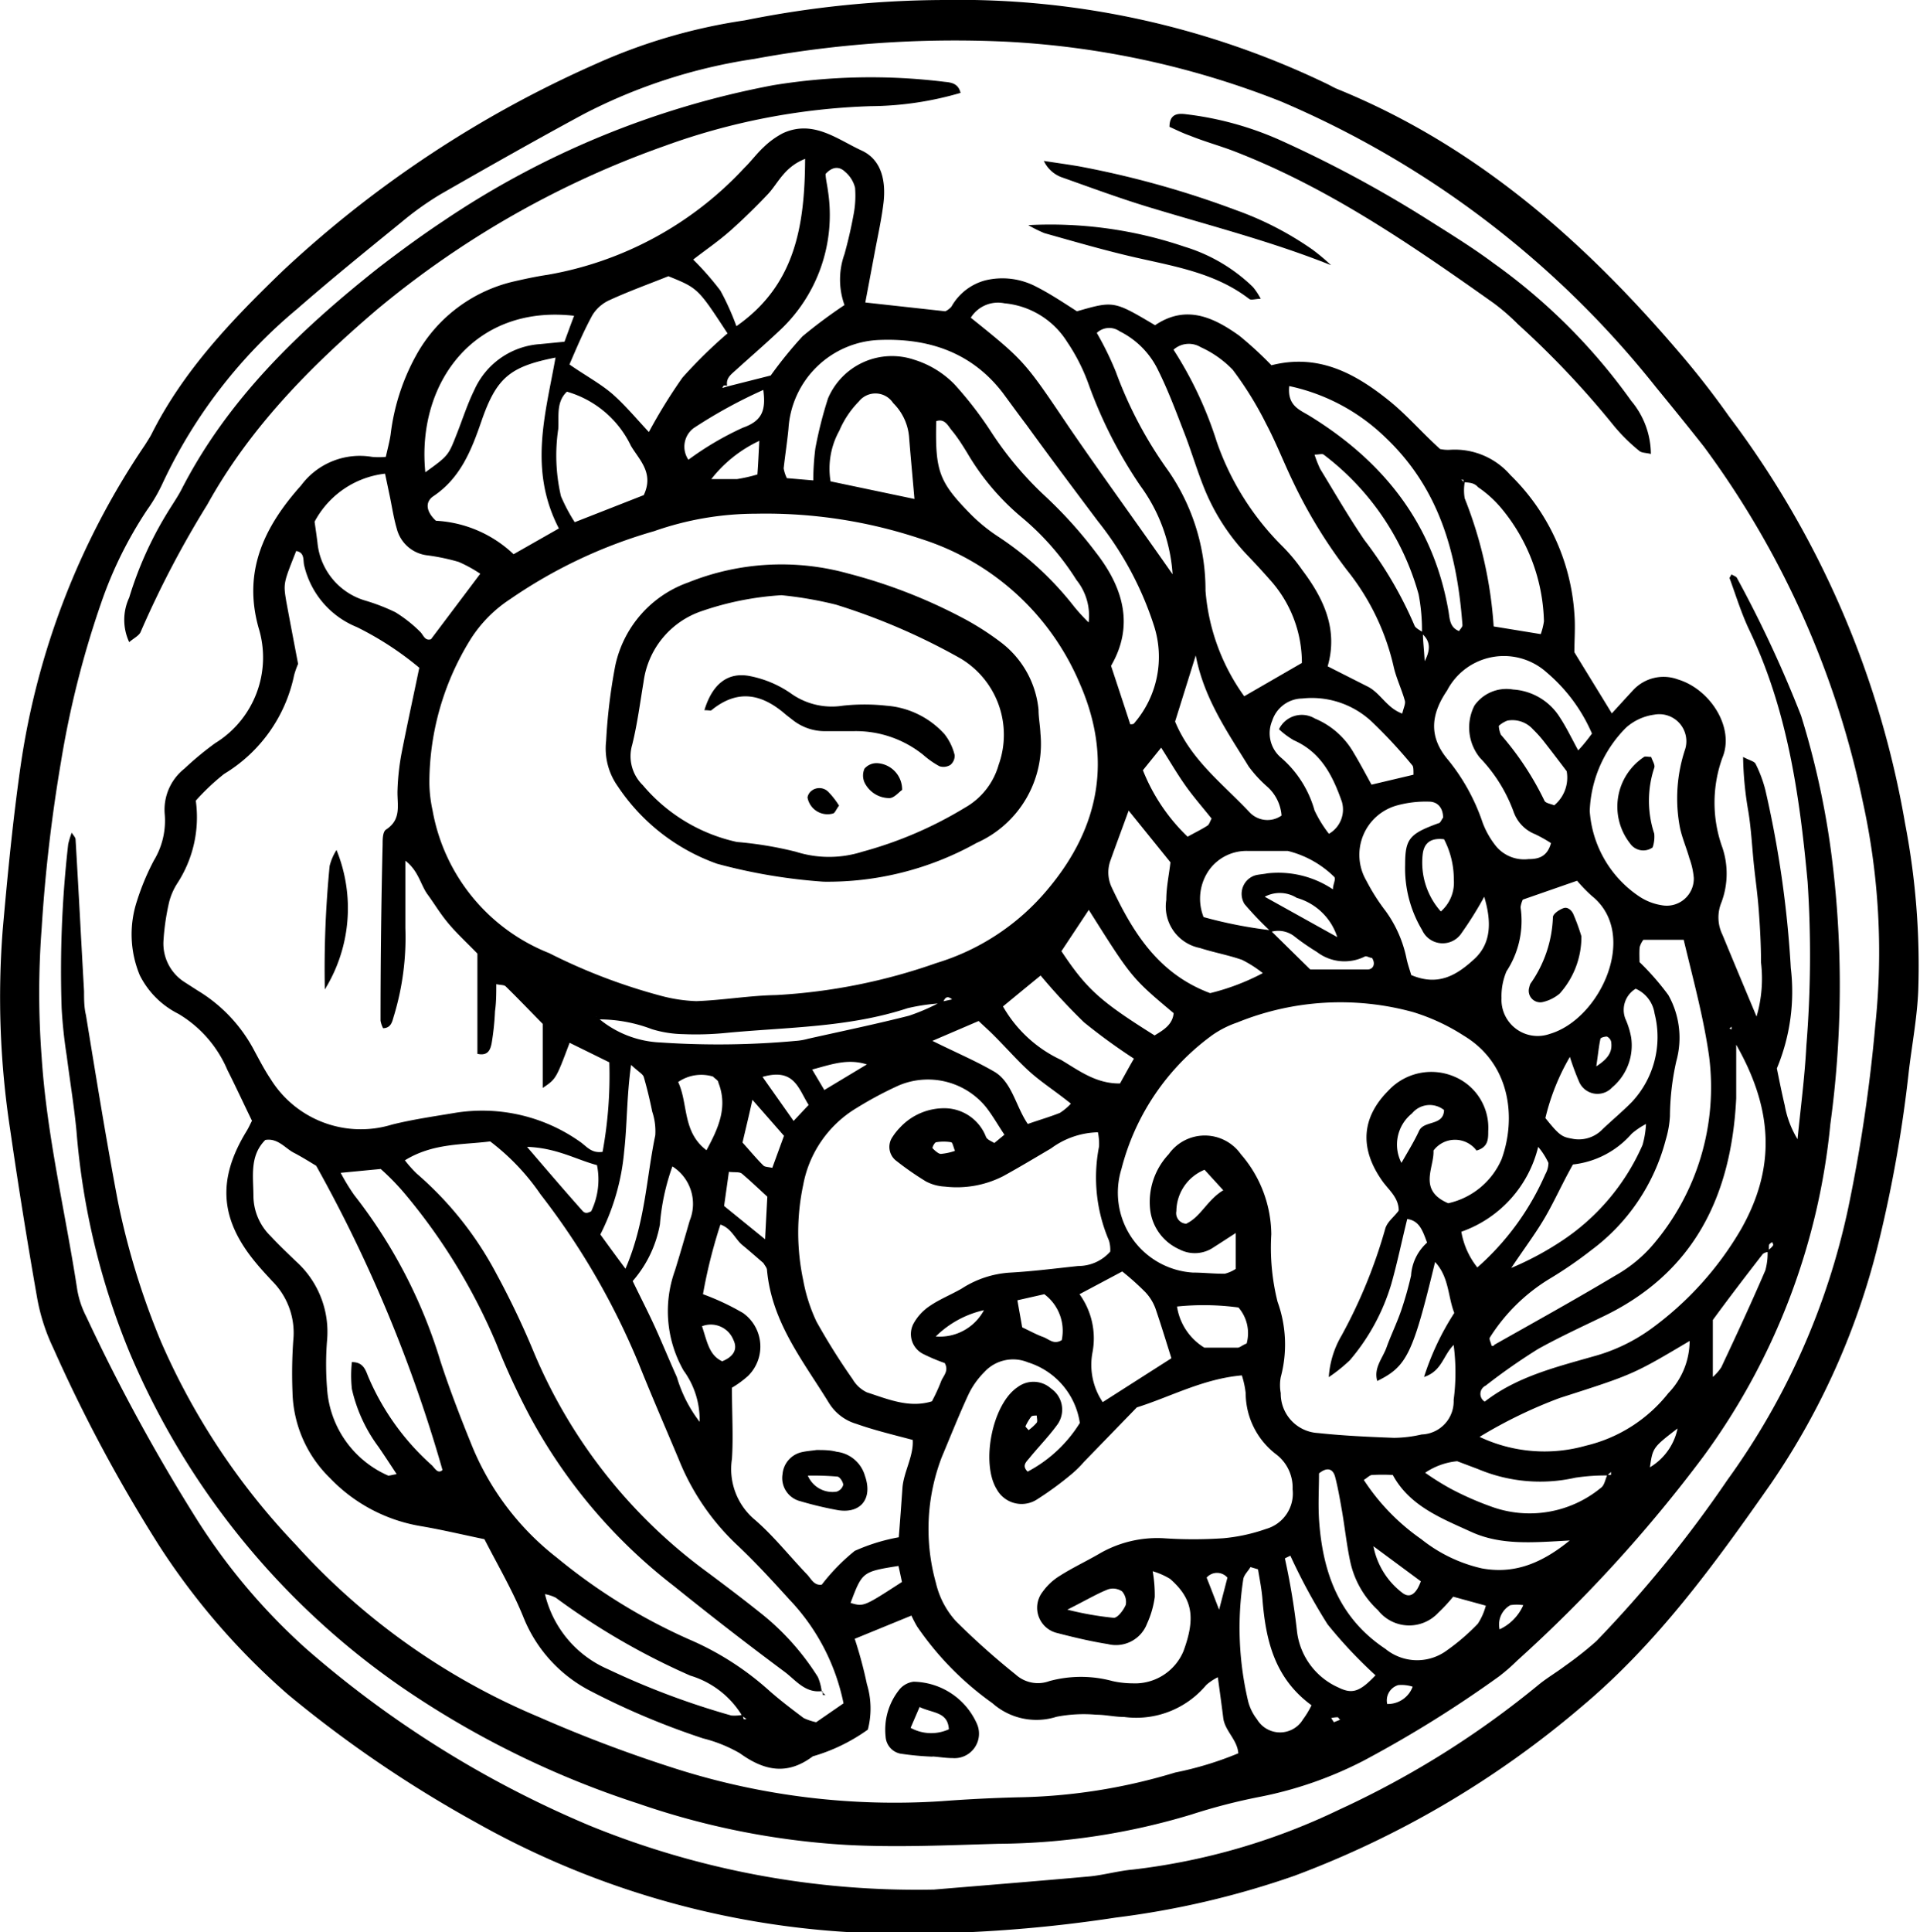 <?xml version="1.0" encoding="UTF-8"?>
<svg data-bbox="0.006 -0.008 119.84 120.761" viewBox="0 0 119.93 120.66" xmlns="http://www.w3.org/2000/svg" data-type="shape">
    <g>
        <path d="M59 0a52.9 52.9 0 0 1 23.89 5.24c.23.11.44.24.67.33 8.56 3.49 15.28 9.38 21.2 16.29A53.63 53.63 0 0 1 108 26a58.71 58.71 0 0 1 11 25.43 46.92 46.92 0 0 1 .82 10.45c-.07 1.65-.38 3.3-.58 4.95a82.79 82.79 0 0 1-1.91 10.82 45.86 45.86 0 0 1-6.71 15c-3.5 5-7.07 9.93-11.77 13.88a59.83 59.83 0 0 1-18 10.61 54 54 0 0 1-11.16 2.61 86.8 86.8 0 0 1-13.94 1 53.91 53.91 0 0 1-26-6.93 75.73 75.73 0 0 1-11.76-8 44 44 0 0 1-8-9.22 95.44 95.44 0 0 1-6.66-12.41 12.27 12.27 0 0 1-1-3.08q-.93-5.28-1.7-10.6a54.58 54.58 0 0 1-.46-12.45c.3-3.41.63-6.8 1.11-10.18a47.91 47.91 0 0 1 7.78-20.1c.13-.21.27-.42.39-.64 2-4 5.06-7.19 8.26-10.27A70 70 0 0 1 37.2 4a35.08 35.08 0 0 1 9.33-2.73A63.83 63.83 0 0 1 59 0Zm-.66 118c3.24-.27 6.48-.53 9.71-.82.91-.09 1.81-.35 2.72-.43a40.39 40.39 0 0 0 12.9-3.75 57 57 0 0 0 12.46-7.81c.52-.42 1.1-.76 1.63-1.16a22.36 22.36 0 0 0 1.95-1.54 76.16 76.16 0 0 0 8.19-10.07 44.84 44.84 0 0 0 7.55-17A98.45 98.45 0 0 0 117.14 64a43.62 43.62 0 0 0-.78-13.92 56.64 56.64 0 0 0-9.93-22.19c-1-1.27-2-2.5-3-3.72A59.77 59.77 0 0 0 80 6.33 54.07 54.07 0 0 0 62.79 2.6a68.73 68.73 0 0 0-15.68 1.08 33.9 33.9 0 0 0-10.66 3.45c-3 1.62-6 3.32-8.93 5a19 19 0 0 0-2.44 1.74c-2.2 1.79-4.41 3.58-6.54 5.44a31.52 31.52 0 0 0-8.35 10.8 10.19 10.19 0 0 1-1 1.73 25.34 25.34 0 0 0-2.87 5.81 59.58 59.58 0 0 0-2.51 9.92A98.54 98.54 0 0 0 2.6 58a53.14 53.14 0 0 0 0 8c.32 4.93 1.49 9.72 2.23 14.57a5.75 5.75 0 0 0 .56 1.65 116 116 0 0 0 6.94 12.72 38.45 38.45 0 0 0 6.77 8A65.39 65.39 0 0 0 36.82 114a54 54 0 0 0 21.52 4Z"/>
        <path d="M4.48 52c.12.19.24.3.24.42.19 3.16.35 6.32.53 9.48 0 .5 0 1 .12 1.5C6 67.24 6.62 71.11 7.36 75a47.07 47.07 0 0 0 2.71 8.82 43.45 43.45 0 0 0 8.4 12.64 42.61 42.61 0 0 0 15.18 10.76 86.67 86.67 0 0 0 8.65 3.26 45.06 45.06 0 0 0 16.52 2c1.58-.12 3.17-.2 4.75-.24a35.72 35.72 0 0 0 9.84-1.55 21 21 0 0 0 3.94-1.2c-.06-.85-.84-1.4-.94-2.2s-.21-1.6-.34-2.55a3.35 3.35 0 0 0-.72.48 5.7 5.7 0 0 1-5.14 2c-.58 0-1.16-.14-1.74-.14a8.87 8.87 0 0 0-2.48.13 4.14 4.14 0 0 1-4-.85 19.06 19.06 0 0 1-4.7-4.78 7.38 7.38 0 0 1-.36-.69l-3.54 1.45a26.32 26.32 0 0 1 .76 2.83 5.23 5.23 0 0 1 .06 2.84 11.23 11.23 0 0 1-3.44 1.67c-1.57 1.18-3 .93-4.55-.19a8.87 8.87 0 0 0-2.3-.93 47.37 47.37 0 0 1-7.11-3 8.89 8.89 0 0 1-4.1-4.53c-.68-1.69-1.61-3.27-2.45-4.91-1.4-.29-2.69-.6-4-.82a10.16 10.16 0 0 1-5.65-3 7.73 7.73 0 0 1-2.34-5.36 29.3 29.3 0 0 1 .05-3.25A4.57 4.57 0 0 0 17 80c-.34-.37-.68-.73-1-1.12-2.27-2.72-2.45-5.22-.6-8.24.13-.21.23-.44.34-.65-.52-1.07-1-2.11-1.53-3.16a7.47 7.47 0 0 0-3.07-3.52 5.39 5.39 0 0 1-2.41-2.41 6.65 6.65 0 0 1-.17-4.65 15.06 15.06 0 0 1 1.06-2.53 4.78 4.78 0 0 0 .67-2.86A3.27 3.27 0 0 1 11.52 48a19.51 19.51 0 0 1 1.92-1.59 6.28 6.28 0 0 0 2.71-7.21c-1-3.57.39-6.35 2.66-8.89a4.57 4.57 0 0 1 4.42-1.78 4.52 4.52 0 0 0 .87 0c.1-.46.23-.93.3-1.4a13.52 13.52 0 0 1 1.73-5.18A9.39 9.39 0 0 1 32 17.6c.73-.17 1.47-.33 2.21-.44a21.85 21.85 0 0 0 12.29-6.68c.42-.41.77-.89 1.19-1.28a5.13 5.13 0 0 1 1.21-.88c1.89-.87 3.4.38 4.92 1.08 1.26.58 1.52 1.92 1.37 3.25-.12 1-.34 2-.52 2.95l-.62 3.29 5 .55a1.24 1.24 0 0 0 .38-.29 3.44 3.44 0 0 1 2.11-1.64 4.54 4.54 0 0 1 3.16.38c.89.45 1.71 1 2.57 1.55 2.3-.66 2.3-.66 4.88.87 1.92-1.3 3.64-.51 5.27.66a23.19 23.19 0 0 1 2 1.84c2.94-.75 5.25.52 7.37 2.23 1.1.89 2 1.95 3.16 3a2.34 2.34 0 0 0 .6.05 4.59 4.59 0 0 1 3.79 1.57 13.35 13.35 0 0 1 4 8.65c.07.83 0 1.66 0 2.42.78 1.28 1.52 2.47 2.34 3.82.49-.53.91-1 1.37-1.49a2.58 2.58 0 0 1 2.76-.63c2 .6 3.56 3 2.78 4.88a8.25 8.25 0 0 0 0 5.63 5.11 5.11 0 0 1-.07 3.43 2.45 2.45 0 0 0 .07 2c.66 1.6 1.33 3.2 2.13 5.11a8.43 8.43 0 0 0 .28-3.37c0-1.08-.06-2.17-.14-3.25s-.22-2-.32-3-.16-2.16-.34-3.23a21.42 21.42 0 0 1-.32-3.36c.41.22.7.27.78.43a8 8 0 0 1 .61 1.63 66.21 66.21 0 0 1 1.59 11.12 12.46 12.46 0 0 1-.87 6.27c.14.69.3 1.5.49 2.3a6.12 6.12 0 0 0 .8 2.12c.19-1.94.45-3.87.55-5.82a70 70 0 0 0 .08-10.24c-.5-5.42-1.26-10.75-3.64-15.73-.5-1.05-.84-2.17-1.24-3.26 0 0 .08-.14.13-.22.11.08.29.12.34.23a74.59 74.59 0 0 1 4 8.59 51.41 51.41 0 0 1 2 9.51 64.07 64.07 0 0 1-.17 16 41.88 41.88 0 0 1-7.95 20.78 88.59 88.59 0 0 1-11.61 12.72 11.8 11.8 0 0 1-1.15 1 74 74 0 0 1-8.48 5.27 24.33 24.33 0 0 1-6.35 2.22 36.69 36.69 0 0 0-4.36 1.12 42.54 42.54 0 0 1-12.07 1.83c-3.16.09-6.34.24-9.49.07a48.41 48.41 0 0 1-13-2.58 57.5 57.5 0 0 1-14.75-7.25 48.17 48.17 0 0 1-17-20.86 45.65 45.65 0 0 1-3.34-13.86c-.15-1.58-.41-3.14-.61-4.71a29.81 29.81 0 0 1-.32-3 69.92 69.92 0 0 1 .41-10.23 5 5 0 0 1 .22-.72Zm100.94 36.7-.55.44c-1.63 1.25-1.63 1.25-1.81 2.49a3.69 3.69 0 0 0 1.75-2.55l.55-.45.12-.16Zm1-1.63.47-1a2.9 2.9 0 0 0 .63-.69c.94-2 1.87-4 2.75-6.05a4 4 0 0 0 .14-1.21c.1-.1.22-.19.31-.3s0-.15 0-.22-.2.08-.22.14a3.12 3.12 0 0 0 0 .44c-.14 0-.34.06-.42.17-1 1.29-2 2.59-3.09 4.08v3.7l-.48 1c-.24.12-.24.08-.13-.07ZM58.88 62.65a12.16 12.16 0 0 0-2.19.31c-3.68 1.21-7.52 1.18-11.3 1.54a19.16 19.16 0 0 1-2.73.08 7.08 7.08 0 0 1-1.94-.31 9.26 9.26 0 0 0-3.41-.61.73.73 0 0 0-.07-.19s-.06 0-.1-.07l.24.19a6.42 6.42 0 0 0 3.87 1.51 53.37 53.37 0 0 0 8.48-.1 3.83 3.83 0 0 0 .74-.13c2.1-.47 4.22-.91 6.31-1.44a12.92 12.92 0 0 0 2-.87l.69-.15c-.34-.29-.47-.06-.59.24Zm30-23.13c0 .52.07 1 .11 1.77.41-.79.32-1.29-.17-1.72a11.79 11.79 0 0 0-.21-2.46 16.46 16.46 0 0 0-5.93-8.72c-.09-.07-.28 0-.57 0a7.51 7.51 0 0 0 .35.89c.91 1.49 1.78 3 2.77 4.45a24.68 24.68 0 0 1 3.14 5.37c.11.17.38.28.55.42Zm11.52 52.62a12.61 12.61 0 0 0-2 .14 10 10 0 0 1-6.08-.54l-1.3-.49a4.3 4.3 0 0 0-2 .72 16.54 16.54 0 0 0 1.6 1 19 19 0 0 0 2.49 1.1 7 7 0 0 0 6.89-1.16c.22-.15.27-.53.4-.81a.82.82 0 0 0 .23 0s0-.12 0-.18Zm-21-34 2.44 2.4h3.59c.35 0 .51-.36.27-.72-.15 0-.34-.14-.44-.09a2.84 2.84 0 0 1-3-.28c-.49-.3-1-.65-1.44-1a1.64 1.64 0 0 0-1.42-.26 20.83 20.83 0 0 1-1.66-1.73 1.21 1.21 0 0 1 .68-1.8c.24-.06.5-.07.74-.12a6.12 6.12 0 0 1 4.1 1c0-.32.19-.62.09-.77a6.29 6.29 0 0 0-2.91-1.63h-2.49a2.88 2.88 0 0 0-2.38 1.13 3.11 3.11 0 0 0-.39 3 27.84 27.84 0 0 0 4.18.82Zm23.52 12a4.59 4.59 0 0 0-1 .66 5.69 5.69 0 0 1-3.67 1.92C97.57 73.93 97.1 75 96.52 76s-1.25 1.88-2.12 3.18a18.89 18.89 0 0 0 3.14-1.68 13.83 13.83 0 0 0 5.06-6 5.86 5.86 0 0 0 .22-1.42L103 70Zm-56.51 37a.71.71 0 0 0 .05.22s.11 0 .17 0l-.27-.21a5.7 5.7 0 0 0-3.24-2.51 43.74 43.74 0 0 1-8.41-4.87 2.5 2.5 0 0 0-.67-.22 6.83 6.83 0 0 0 3.94 4.69 48.86 48.86 0 0 0 7.7 2.89 2.59 2.59 0 0 0 .69-.04Zm-1-83 2.73-.69A26.17 26.17 0 0 1 50.13 21a31.3 31.3 0 0 1 2.62-1.95 4.69 4.69 0 0 1 0-3.18c.22-.8.41-1.61.56-2.43a6.22 6.22 0 0 0 .1-1.72 1.92 1.92 0 0 0-.63-1c-.32-.3-.74-.37-1.21.14 0 .29.1.68.15 1.08a9.87 9.87 0 0 1-3.13 8.8c-.85.8-1.73 1.56-2.59 2.34-.29.27-.67.51-.58 1a.81.81 0 0 0-.22 0s-.06.1-.08.15Zm46 6a.53.53 0 0 0 0-.18s-.09 0-.14 0l.22.16a3 3 0 0 0 0 1 26.21 26.21 0 0 1 1.81 8l2.94.48a4.21 4.21 0 0 0 .2-.8 11.46 11.46 0 0 0-2.66-7.06 7.07 7.07 0 0 0-1.46-1.32c-.27-.32-.65-.27-.96-.32Zm-66.48 62 .13.19-.19-.13c-.41-.62-.81-1.24-1.23-1.85a9.58 9.58 0 0 1-1.66-3.61 7.83 7.83 0 0 1 0-1.68c.78 0 .87.58 1.06 1a15.53 15.53 0 0 0 3.92 5.43c.18.16.38.59.68.31a88.94 88.94 0 0 0-7.89-19c-.4-.24-.89-.55-1.41-.82s-1-.93-1.77-.79c-1 1-.74 2.3-.74 3.53a3.54 3.54 0 0 0 1.06 2.46c.51.55 1.06 1.07 1.6 1.59a5.92 5.92 0 0 1 1.94 4.93 18.79 18.79 0 0 0 0 3 6.39 6.39 0 0 0 3.82 5.45c.1.01.39-.09.63-.1Zm26.44 13.46c-1.06.16-1.66-.67-2.35-1.19q-3.51-2.61-6.92-5.36a33.37 33.37 0 0 1-9-10.6A45.37 45.37 0 0 1 31 83.9a36.71 36.71 0 0 0-5.71-9.35A15 15 0 0 0 23.78 73l-2.5.24a12.73 12.73 0 0 0 .84 1.38A31.69 31.69 0 0 1 27.51 85c.57 1.75 1.23 3.46 1.92 5.16a17 17 0 0 0 5.35 7.11 35.76 35.76 0 0 0 8.27 5.11 18.15 18.15 0 0 1 5 3.2c.69.61 1.42 1.16 2.15 1.71a3.72 3.72 0 0 0 .78.26l1.71-1.18a13.2 13.2 0 0 0-3.38-6.48c-1.06-1.17-2.13-2.34-3.28-3.42a15 15 0 0 1-3.63-5.33c-.84-2-1.71-4-2.51-6a45.63 45.63 0 0 0-6.13-10.56 14.2 14.2 0 0 0-3.14-3.3c-1.75.22-3.58.1-5.33 1.18a7.52 7.52 0 0 0 .74.83A21.52 21.52 0 0 1 31 79.53a52.35 52.35 0 0 1 2.38 5 32.65 32.65 0 0 0 10.87 13.7c1.07.8 2.13 1.6 3.17 2.43a15.84 15.84 0 0 1 3.67 4.07 3.36 3.36 0 0 1 .24.92Zm36-30c0-.84-.65-1.3-1.06-1.9-1.39-2-1.27-3.91.42-5.6a3.66 3.66 0 0 1 4.13-.86 3.46 3.46 0 0 1 2.1 3.4c0 .5 0 1-.73 1.21a1.68 1.68 0 0 0-2.69 0c.06 1.06-1 2.47.92 3.29a4.75 4.75 0 0 0 3.34-2.76c.92-2.56.56-5.94-2.36-7.7a12.71 12.71 0 0 0-3.15-1.47 17.11 17.11 0 0 0-11 .64 6.26 6.26 0 0 0-1.55.78A14.88 14.88 0 0 0 70.05 73a5 5 0 0 0 4.46 6.47c.66 0 1.33.08 2 .07a2.22 2.22 0 0 0 .68-.3V77c-.59.38-1 .65-1.38.89a2.07 2.07 0 0 1-2.14.13 3.1 3.1 0 0 1-1.83-2.51A4.35 4.35 0 0 1 73 72.08a2.76 2.76 0 0 1 4.51 0 7.72 7.72 0 0 1 1.9 5 13.91 13.91 0 0 0 .39 4.21A7.86 7.86 0 0 1 80 86a2.73 2.73 0 0 0 0 1 2.46 2.46 0 0 0 2.33 2.49c1.58.17 3.16.24 4.74.3a7.87 7.87 0 0 0 1.73-.21 2.07 2.07 0 0 0 2-2.15 13.23 13.23 0 0 0 0-3.44c-.67.67-.73 1.63-1.85 2a16.72 16.72 0 0 1 1.89-4c-.4-1-.32-2.24-1.2-3.18-1.39 5.75-1.76 6.52-3.61 7.43-.24-.82.34-1.42.58-2.1s.65-1.53.92-2.32a22.25 22.25 0 0 0 .61-2.16 3 3 0 0 1 1-2.06c-.28-.75-.48-1.39-1.28-1.48ZM47.22 32.08a19.23 19.23 0 0 0-6.36 1.09 30.68 30.68 0 0 0-9 4.25 8.29 8.29 0 0 0-2.44 2.46 17 17 0 0 0-2.6 9 8.5 8.5 0 0 0 .2 1.73 11.81 11.81 0 0 0 7.28 8.91 36 36 0 0 0 7 2.67 9.84 9.84 0 0 0 2.19.33c1.67-.06 3.32-.35 5-.38a36 36 0 0 0 10-2 14.53 14.53 0 0 0 7-4.66c3.22-3.86 4-8.14 1.95-12.81a16 16 0 0 0-9.86-9 30.58 30.58 0 0 0-10.36-1.59ZM12.23 50a7.55 7.55 0 0 1-1.16 5.17 4 4 0 0 0-.5 1.14 14.6 14.6 0 0 0-.36 2.46 2.85 2.85 0 0 0 1.3 2.55l.84.54a9.56 9.56 0 0 1 3.55 3.78c.32.59.63 1.19 1 1.74a6.63 6.63 0 0 0 7.58 2.85c1.28-.32 2.61-.51 3.92-.73a10.58 10.58 0 0 1 7.83 1.8c.4.27.7.74 1.41.63a26.45 26.45 0 0 0 .42-5.59l-2.48-1.22c-.85 2.26-.85 2.26-1.68 2.82v-4c-.81-.82-1.55-1.6-2.32-2.35-.1-.09-.31-.07-.58-.13 0 .58 0 1.13-.08 1.69a16.41 16.41 0 0 1-.21 2c-.07.34-.19.82-.89.66v-6.26c-.65-.67-1.27-1.24-1.8-1.87s-.87-1.22-1.31-1.82-.56-1.47-1.39-2.11v4.21a16.86 16.86 0 0 1-.7 5.43c-.11.33-.15.81-.69.82a1.64 1.64 0 0 1-.16-.47q0-5.51.13-11c0-.32 0-.8.22-.94 1-.65.67-1.59.71-2.47a15.06 15.06 0 0 1 .24-2.23c.35-1.79.74-3.57 1.12-5.4a19.66 19.66 0 0 0-3.9-2.54A5.49 5.49 0 0 1 19 35.31c-.08-.32.05-.81-.5-.9-.79 2-.81 2-.62 3.14.24 1.3.49 2.6.74 3.91a5 5 0 0 0-.25.71A9.44 9.44 0 0 1 14 48.33 14.08 14.08 0 0 0 12.23 50Zm55.22 38.86a4.68 4.68 0 0 0-3.23-3.78 2.43 2.43 0 0 0-2.74.61 5.07 5.07 0 0 0-1 1.42c-.59 1.28-1.11 2.59-1.66 3.9a12.53 12.53 0 0 0-.36 7.84 5.35 5.35 0 0 0 1.26 2.4 47.09 47.09 0 0 0 3.72 3.32 2.07 2.07 0 0 0 2.11.41 7.52 7.52 0 0 1 3.94 0 5.82 5.82 0 0 0 1.24.14 3.28 3.28 0 0 0 3.19-2c.78-2.11.57-3.29-.83-4.52a4.5 4.5 0 0 0-1.09-.48 8.57 8.57 0 0 1 .13 1.61 5.87 5.87 0 0 1-.48 1.66 2.08 2.08 0 0 1-2.45 1.28c-1.07-.17-2.12-.42-3.16-.69a1.62 1.62 0 0 1-.91-2.58 3.69 3.69 0 0 1 1.08-1c.77-.49 1.6-.88 2.4-1.34a7.2 7.2 0 0 1 4.07-1 27.46 27.46 0 0 0 3.74 0 11 11 0 0 0 2.66-.58A2.3 2.3 0 0 0 80.74 93a2.61 2.61 0 0 0-1-2.16A4.82 4.82 0 0 1 77.81 87a5.51 5.51 0 0 0-.24-1.11c-2.44.22-4.43 1.33-6.56 2l-3.3 3.4A6.78 6.78 0 0 1 67 92a20.41 20.41 0 0 1-2.2 1.62 1.77 1.77 0 0 1-2.54-.62c-1-1.62-.29-5.32 1.31-6.38a1.64 1.64 0 0 1 2.08.09 1.6 1.6 0 0 1 .42 2.22c-.53.74-1.18 1.4-1.76 2.11-.19.24-.51.48-.12.86a8.48 8.48 0 0 0 3.26-3.04Zm-4.71-18c-.44-.66-.77-1.25-1.18-1.76a4.68 4.68 0 0 0-5.41-1.32 23.1 23.1 0 0 0-2.64 1.41A7.11 7.11 0 0 0 50.17 74a14.33 14.33 0 0 0 0 5.94 10.4 10.4 0 0 0 .83 2.59 40.91 40.91 0 0 0 2.26 3.6 2.06 2.06 0 0 0 .89.82c1.32.43 2.65 1 4.06.56a11.31 11.31 0 0 0 .56-1.21c.12-.36.53-.67.24-1.18a11.46 11.46 0 0 1-1.33-.56 1.39 1.39 0 0 1-.61-1.92 3.14 3.14 0 0 1 1-1.08c.61-.42 1.32-.7 2-1.09a6.25 6.25 0 0 1 3.06-1c1.41-.08 2.81-.26 4.22-.41a2.66 2.66 0 0 0 2-.9 2 2 0 0 0-.08-.69 10 10 0 0 1-.62-5.87 3.41 3.41 0 0 0-.07-.89 5.1 5.1 0 0 0-2.92 1c-1 .59-2 1.19-3 1.74a6.37 6.37 0 0 1-3.64.65 2.85 2.85 0 0 1-1.18-.32 18.7 18.7 0 0 1-1.83-1.27 1.09 1.09 0 0 1-.26-1.51 3.66 3.66 0 0 1 .46-.58 3.77 3.77 0 0 1 2.9-1.21A2.79 2.79 0 0 1 61.59 71c.08.18.35.27.52.38Zm-18.83 9.96A15.43 15.43 0 0 1 46.42 82a2.57 2.57 0 0 1 .3 3.93 6.39 6.39 0 0 1-1 .73c0 1.64.09 3.06 0 4.45a4.13 4.13 0 0 0 1.4 3.77c1.17 1 2.18 2.28 3.27 3.42.27.27.44.73.94.66a12.51 12.51 0 0 1 2.06-2.11 11.8 11.8 0 0 1 2.75-.85c.09-1.1.16-2.09.23-3.08s.71-2 .64-3c-1.28-.34-2.41-.61-3.51-1a3 3 0 0 1-1.74-1.34c-1.6-2.6-3.55-5-3.85-8.26 0-.15-.14-.29-.22-.44-.44-.38-.87-.76-1.32-1.13s-.67-1.04-1.37-1.28a32 32 0 0 0-1.09 4.35Zm29.38-59A23.86 23.86 0 0 1 76 27.58a17.08 17.08 0 0 0 4.07 6.5 11 11 0 0 1 1.28 1.53c1.35 1.79 2.24 3.71 1.58 6l2.51 1.27c.79.4 1.19 1.34 2.15 1.68.08-.35.22-.61.16-.81-.2-.72-.54-1.41-.7-2.13a14.89 14.89 0 0 0-2.9-6 31 31 0 0 1-3.38-5.53c-.58-1.2-1.06-2.45-1.68-3.62A21.7 21.7 0 0 0 77 23.09a6.49 6.49 0 0 0-2-1.41 1.43 1.43 0 0 0-1.71.17ZM50.8 30a16.24 16.24 0 0 1 .13-2 25.44 25.44 0 0 1 .79-3.12 4.34 4.34 0 0 1 5.37-2.42A6 6 0 0 1 59.62 24a23.25 23.25 0 0 1 2.31 3 21.35 21.35 0 0 0 3.37 4 27 27 0 0 1 3.16 3.51c1.7 2.18 2.4 4.56.94 7.07.43 1.3.82 2.48 1.2 3.65.09 0 .21 0 .25-.07a6.34 6.34 0 0 0 1.24-6.06 20.53 20.53 0 0 0-3.51-6.55c-1.5-2-3-4-4.45-6-.5-.66-1-1.35-1.48-2C60.7 22 58 21.11 54.93 21.23a5.91 5.91 0 0 0-5.68 5.55c-.08.83-.21 1.65-.3 2.47a2.29 2.29 0 0 0 .2.61Zm30.52 11.4a7.73 7.73 0 0 0-2-5.2q-.66-.75-1.35-1.47a13.24 13.24 0 0 1-2.81-4.39c-.43-1.09-.76-2.21-1.18-3.29-.51-1.32-1-2.64-1.63-3.91a5.25 5.25 0 0 0-2.41-2.45 1.13 1.13 0 0 0-1.43.1 19.52 19.52 0 0 1 1.19 2.43 25.61 25.61 0 0 0 3.26 6.16 13.07 13.07 0 0 1 2.34 7.51 13 13 0 0 0 2.42 6.59Zm21.09 18.68a16.18 16.18 0 0 1 1.8 2.06 5.44 5.44 0 0 1 .5 4.12 16.07 16.07 0 0 0-.4 3.44 6.31 6.31 0 0 1-.26 1.47 12.5 12.5 0 0 1-4.64 6.89 25.71 25.71 0 0 1-2.67 1.83 11.43 11.43 0 0 0-3.68 3.64c-.06.09.06.29.09.44s.17.07.21 0c2.53-1.43 5.06-2.83 7.55-4.32a8.74 8.74 0 0 0 2.3-1.87A15.15 15.15 0 0 0 106.76 66c-.34-2.44-1-4.83-1.59-7.31h-2.52a1.4 1.4 0 0 0-.23.46c-.03.32-.01.65-.01.93ZM34.91 33c-1.91-3.68-.83-7.17-.21-10.67-2.83.56-3.68 1.24-4.62 3.95-.63 1.83-1.31 3.56-3 4.7-.57.38-.44 1 .15 1.54a7.63 7.63 0 0 1 4.85 2.09Zm73.54 32.23v3.36c-.3 6.09-2.63 10.93-8.39 13.66-1.35.65-2.71 1.28-4 2a38.13 38.13 0 0 0-3.26 2.28.57.57 0 0 0-.06 1c2-1.55 4.39-2.14 6.77-2.82a11.08 11.08 0 0 0 3.6-1.71 20.36 20.36 0 0 0 5.65-6.25c2.12-3.75 2.05-7.37-.31-11.51Zm-63-44.4C43.6 18 43.6 18 41.75 17.25c-1.2.48-2.45.93-3.65 1.48a2.44 2.44 0 0 0-1.09.94c-.55 1-1 2.07-1.44 3.09 1 .7 2 1.23 2.76 1.91s1.48 1.54 2.2 2.31a33.16 33.16 0 0 1 2.1-3.4 30.07 30.07 0 0 1 2.79-2.74ZM30 35.83a8.46 8.46 0 0 0-1.35-.74 13 13 0 0 0-1.95-.41A2.23 2.23 0 0 1 24.78 33c-.21-.72-.31-1.46-.47-2.19-.08-.38-.16-.77-.26-1.23a5.72 5.72 0 0 0-4.4 3c.07.49.13.9.18 1.31a4.19 4.19 0 0 0 3 3.62 12.33 12.33 0 0 1 1.86.72 8.46 8.46 0 0 1 1.54 1.21c.22.2.29.6.69.48Zm69.3 14.82a7 7 0 0 0 3.12 5.35 3.51 3.51 0 0 0 1.38.53 1.69 1.69 0 0 0 2-1.71 4.7 4.7 0 0 0-.27-1.21c-.18-.64-.45-1.26-.59-1.9a9.68 9.68 0 0 1 .32-4.92 1.69 1.69 0 0 0-1.93-2.16 3.3 3.3 0 0 0-1.76.81 7.76 7.76 0 0 0-2.27 5.21Zm.14-4.84A10.38 10.38 0 0 0 96.62 42a4 4 0 0 0-6.23 1.12c-1 1.47-1.18 2.87.06 4.33a12.51 12.51 0 0 1 2.16 3.92 5.36 5.36 0 0 0 .86 1.5 2.28 2.28 0 0 0 2 .78c.59 0 1.17-.12 1.41-1a8.66 8.66 0 0 0-1-.56 2.33 2.33 0 0 1-1.34-1.41 9.63 9.63 0 0 0-2.1-3.36 3 3 0 0 1-.34-3.26 2.44 2.44 0 0 1 2.42-1 3.71 3.71 0 0 1 2.9 1.72c.41.62.73 1.29 1.16 2.08.33-.35.57-.66.86-1.05Zm-26.2-10a10.48 10.48 0 0 0-2-5.46A28.26 28.26 0 0 1 68 24a11.89 11.89 0 0 0-1.35-2.66 5.18 5.18 0 0 0-3.91-2.4 2 2 0 0 0-2.1.9c3.36 2.7 3.36 2.72 6.13 6.83 2.07 3.02 4.23 5.98 6.47 9.19Zm21.88 20.37a1.61 1.61 0 0 0-.14.48 5.75 5.75 0 0 1-.88 4 4 4 0 0 0-.31 1.67 2.26 2.26 0 0 0 3 2.24c3.18-.92 5.62-6.25 2.63-8.63a9.84 9.84 0 0 1-.91-.94Zm-2.7 33.55a9.47 9.47 0 0 0 6.64.55 9.29 9.29 0 0 0 5.15-3.28 4.72 4.72 0 0 0 1.33-3.26c-3.52 2.09-3.52 2.09-8.11 3.56a29.41 29.41 0 0 0-5.01 2.43ZM70.5 50.62c-.44 1.21-.79 2.14-1.12 3.07a2.18 2.18 0 0 0 .05 1.7c1.33 2.83 2.92 5.42 6.16 6.63a14.29 14.29 0 0 0 3.29-1.25 7.27 7.27 0 0 0-1.3-.83c-.86-.3-1.76-.46-2.63-.74a2.64 2.64 0 0 1-2.1-3c0-.81.18-1.62.26-2.35ZM92.71 56a22.52 22.52 0 0 1-1.41 2.26 1.41 1.41 0 0 1-2.47-.18A7.5 7.5 0 0 1 87.77 54c0-1.62.27-1.93 2.08-2.59.12 0 .19-.23.29-.35 0-.55-.29-1-.89-1a6.8 6.8 0 0 0-2 .24 3.2 3.2 0 0 0-1.9 4.7 12.54 12.54 0 0 0 1.2 1.89 7.62 7.62 0 0 1 1.3 2.94c.08.39.22.77.3 1.06 1.7.72 2.85 0 3.94-1s1.07-2.39.62-3.89ZM50.29 9.92c-1.32.52-1.68 1.52-2.33 2.21s-1.5 1.53-2.3 2.24-1.55 1.21-2.36 1.84a18.22 18.22 0 0 1 1.7 1.94 16.2 16.2 0 0 1 1 2.22c3.63-2.54 4.27-6.17 4.29-10.45Zm-10.08 21c.66-1.39-.29-2.21-.8-3.08a6.38 6.38 0 0 0-4-3.38c-.68.65-.49 1.53-.54 2.33a11.2 11.2 0 0 0 .17 4.2 10.83 10.83 0 0 0 .86 1.62Zm50.56 68.79a10.54 10.54 0 0 1-.93 1 2.47 2.47 0 0 1-3.76-.15 5.8 5.8 0 0 1-1.73-3c-.22-1-.34-2.12-.52-3.18-.13-.73-.25-1.46-.44-2.18-.14-.47-.48-.61-1-.19 0 .9-.06 1.89 0 2.87.22 3.29 1.23 6.15 4.15 8.09a3.12 3.12 0 0 0 3.7.19 13.38 13.38 0 0 0 2.07-1.76 3.86 3.86 0 0 0 .5-1.13Zm-2.48-51.33c0-.26 0-.48-.06-.57a31.21 31.21 0 0 0-2.53-2.73 5.48 5.48 0 0 0-4.36-1.46A2 2 0 0 0 79.47 45a2 2 0 0 0 .53 2.3 6.74 6.74 0 0 1 2.11 3.31 7.69 7.69 0 0 0 .9 1.46 1.75 1.75 0 0 0 .81-2c-.56-1.59-1.28-3.08-3-3.84a5 5 0 0 1-.93-.69 1.58 1.58 0 0 1 2.24-.67A5 5 0 0 1 84.55 47c.38.63.73 1.29 1.12 2ZM73.17 84.82c-.35-1.11-.66-2.13-1-3.12a3 3 0 0 0-.62-1 16.75 16.75 0 0 0-1.45-1.3l-2.67 1.42a4.7 4.7 0 0 1 .81 3.64 4.16 4.16 0 0 0 .64 3.1Zm7.36-60.71c-.13 1.23.65 1.48 1.27 1.86 4.62 2.84 7.74 6.75 8.68 12.21.08.47.07 1 .66 1.23.07-.13.22-.26.21-.38-.33-4.42-1.42-8.5-4.81-11.71a12.29 12.29 0 0 0-6.01-3.21Zm-54 5.41c1.47-1.06 1.47-1.06 1.99-2.39.37-.93.67-1.89 1.11-2.78a4.85 4.85 0 0 1 4.1-2.86l1.53-.15c.21-.57.39-1.07.6-1.62-6.3-.72-9.86 4.28-9.29 9.8Zm30.59 1.64c-.13-1.51-.24-2.65-.33-3.79a3.37 3.37 0 0 0-1-2.2 1.32 1.32 0 0 0-2.14-.1 5.88 5.88 0 0 0-1.22 1.82 4.88 4.88 0 0 0-.55 3.17ZM68 38.87a3.54 3.54 0 0 0-.76-2.65 16.57 16.57 0 0 0-3.44-3.93 15.33 15.33 0 0 1-3.38-4c-.3-.49-.62-1-1-1.45-.23-.3-.43-.71-.94-.54-.07 3.12.16 3.78 2.14 5.8a10.66 10.66 0 0 0 1.73 1.41 19.81 19.81 0 0 1 4.75 4.38 11.81 11.81 0 0 0 .9.98Zm34.18 22.87a1.54 1.54 0 0 0-.65 1.89 4.94 4.94 0 0 1 .36 1.17 3.43 3.43 0 0 1-1.19 3.11 1.25 1.25 0 0 1-2.07-.37 16.26 16.26 0 0 1-.57-1.54 14 14 0 0 0-1.53 3.82c.94 1.18 1.07 1.18 1.78 1.31a2.06 2.06 0 0 0 1.8-.62c.6-.57 1.24-1.1 1.82-1.69a5.93 5.93 0 0 0 1.42-5.53 2 2 0 0 0-1.19-1.55Zm-39.53 1.11a8.12 8.12 0 0 0 3.63 3.34c1.11.66 2.18 1.49 3.68 1.47.33-.59.63-1.14.87-1.55a36.65 36.65 0 0 1-3.12-2.27A38.37 38.37 0 0 1 65 60.92c-.86.7-1.61 1.32-2.35 1.93ZM78.58 98l-.47-.14c-.15.26-.41.49-.45.76a19.91 19.91 0 0 0 .31 7.65 3.08 3.08 0 0 0 .55 1.1 1.67 1.67 0 0 0 2.87 0 5.38 5.38 0 0 0 .53-.88c-2.28-1.67-2.85-4-3.06-6.59-.05-.66-.18-1.29-.28-1.9Zm19.47-1.8c-2.33.13-4.3.31-6.16-.54s-3.84-1.61-4.89-3.55a11.66 11.66 0 0 0-1.29 0c-.14 0-.27.15-.52.31a13.45 13.45 0 0 0 3.59 3.7 9.38 9.38 0 0 0 3.77 1.82c1.94.36 3.65-.23 5.5-1.74ZM42 72.84a14 14 0 0 0-.78 3.62 7.37 7.37 0 0 1-1.7 3.54c.52 1.08 1 2 1.45 3s.86 2 1.31 3a8.58 8.58 0 0 0 1.42 2.79 5.2 5.2 0 0 0-1-3.2 7.49 7.49 0 0 1-.54-6.25c.31-1 .62-2.07.92-3.11A2.77 2.77 0 0 0 42 72.84Zm31.4-27.78c1 2.42 3 3.9 4.65 5.66a1.53 1.53 0 0 0 2 .21 2.68 2.68 0 0 0-.9-1.81A7.85 7.85 0 0 1 78 47.87c-1.32-2.15-2.79-4.23-3.31-6.94ZM66.3 59.4c1.58 2.38 2.44 3.14 5.82 5.26.56-.34 1.12-.67 1.19-1.39-2.62-2.2-2.62-2.2-5.3-6.45ZM39.07 79.23c1.24-2.88 1.3-5.66 1.86-8.33a3.85 3.85 0 0 0-.19-1.48c-.15-.73-.32-1.45-.53-2.17-.06-.18-.32-.31-.79-.75-.28 2-.24 3.7-.43 5.38a14.19 14.19 0 0 1-1.49 5.21c.5.69.93 1.28 1.57 2.14ZM58.24 65c1.54.76 2.74 1.27 3.86 1.92s1.35 2.18 2.1 3.27c.74-.26 1.37-.44 2-.69a3.48 3.48 0 0 0 .69-.58C66 68.2 65.13 67.64 64.4 67s-1.51-1.53-2.27-2.29c-.33-.34-.69-.65-1-.95ZM80.6 97.15c-.22.11-.35.16-.34.18a43.92 43.92 0 0 1 .76 4.59 4.4 4.4 0 0 0 2.58 3.46c.87.43 1.34.27 2.32-.76a28.66 28.66 0 0 1-3-3.19 36.62 36.62 0 0 1-2.32-4.28Zm10.68-20.23a4.9 4.9 0 0 0 1 2.23 16.59 16.59 0 0 0 4.25-5.83 1.45 1.45 0 0 0 .19-.7 4.48 4.48 0 0 0-.64-1 7.49 7.49 0 0 1-4.8 5.3Zm6.58-28.76c-.44-.58-.94-1.24-1.45-1.89a7.63 7.63 0 0 0-.66-.73 1.73 1.73 0 0 0-1.59-.54 1.67 1.67 0 0 0-.54.33 1.64 1.64 0 0 0 .13.55A18.5 18.5 0 0 1 96.47 50c.07.16.41.2.61.29a2.24 2.24 0 0 0 .78-2.13Zm-23.68 4.09c.53-.29.9-.47 1.24-.69.11-.07.15-.24.26-.44-.54-.68-1.14-1.36-1.66-2.1s-.94-1.47-1.49-2.33l-1.14 1.41a11.74 11.74 0 0 0 2.79 4.15ZM44.13 71.83c.74-1.37 1.35-2.69.74-4.23 0-.14-.21-.23-.33-.37a2.54 2.54 0 0 0-2.18.34c.64 1.37.25 3.11 1.77 4.26ZM77.87 83.9a2.45 2.45 0 0 0-.51-2.25 16.27 16.27 0 0 0-3.84-.06 3.65 3.65 0 0 0 1.71 2.57h2.08c.15-.01.29-.16.56-.26ZM43 28.71a19 19 0 0 1 3.4-2c1.25-.44 1.44-1.13 1.28-2.36a30.74 30.74 0 0 0-4.36 2.39 1.45 1.45 0 0 0-.32 1.97ZM32.92 71.62c1.32 1.54 2.39 2.79 3.47 4a.35.35 0 0 0 .21.12c.07 0 .14 0 .33-.1a4.56 4.56 0 0 0 .36-2.88c-1.29-.34-2.52-1.08-4.37-1.14ZM90 56.92a2.4 2.4 0 0 0 .81-2 5.41 5.41 0 0 0-.61-2.51c-.83-.1-1.24.23-1.33.91a4.58 4.58 0 0 0 1.13 3.6ZM47.93 74.73c-.6-.55-1.07-1-1.59-1.44-.15-.12-.44-.07-.81-.11l-.3 2.13 2.56 2.08c.05-.98.09-1.71.14-2.66Zm28.48-.4-1.17-1.28a2.82 2.82 0 0 0-1.76 2.58.66.66 0 0 0 .61.79c.91-.42 1.31-1.48 2.32-2.09ZM47 68.68c-.22 1-.41 1.77-.62 2.67.43.47.86 1 1.31 1.44.1.09.29.08.55.14l.73-2Zm16.85 14.21c.55.26.91.46 1.3.6s.66.5 1.17.2a2.85 2.85 0 0 0-1.09-2.87l-1.68.38c.11.63.2 1.11.3 1.69ZM53.13 100.1c.82.24.82.24 3.21-1.31-.07-.31-.14-.67-.22-1-2.25.36-2.26.37-2.99 2.31Zm30.4-41.58A3.72 3.72 0 0 0 81 56.07a2 2 0 0 0-2-.07Zm-16.86 42a19.83 19.83 0 0 0 2.9.51c.25 0 .61-.48.75-.81a1 1 0 0 0-.23-.84 1 1 0 0 0-.87-.13c-.67.26-1.3.64-2.55 1.27Zm20.87-27.9c.42-.74.79-1.33 1.1-2s1.53-.29 1.56-1.3a1.43 1.43 0 0 0-2 .21 2.49 2.49 0 0 0-.66 3.09ZM47.43 27.53a8.23 8.23 0 0 0-3 2.39h1.6a9.85 9.85 0 0 0 1.28-.29c.05-.63.07-1.16.12-2.1Zm.2 39.72L49.57 70l.94-1c-.64-1-.88-2.33-2.88-1.75Zm38.16 29.31a4.79 4.79 0 0 0 1.82 2.92c.44.33.84.1 1.14-.73ZM54.15 66.47c-1.22-.38-2.21 0-3.42.32l.76 1.28Zm-10.3 16.35c.33 1 .45 1.81 1.26 2.19.67-.27 1-.72.7-1.34a1.52 1.52 0 0 0-1.96-.85Zm17.6-1a6.23 6.23 0 0 0-3 1.64 3.13 3.13 0 0 0 3-1.62Zm13.92 16.7c.22.54.44 1.13.78 2 .24-.91.39-1.5.52-2a.86.86 0 0 0-1.3 0Zm19.78 1.72a2.59 2.59 0 0 0-.81 0 1.39 1.39 0 0 0-.67 1.51 3 3 0 0 0 1.48-1.51Zm-35.5-28.37c-.11-.28-.15-.53-.24-.54a2.9 2.9 0 0 0-.93 0c-.1 0-.26.33-.23.37s.33.35.51.36a3.72 3.72 0 0 0 .89-.19Zm28.59 33.46a2.3 2.3 0 0 0-.9-.1 1 1 0 0 0-.69 1.18 1.65 1.65 0 0 0 1.59-1.08Zm11.47-38.74c.86-.55 1-1 .93-1.53a.48.48 0 0 0-.27-.33c-.12 0-.38.06-.4.14-.1.45-.14.91-.26 1.72ZM64.05 89.08c.06.08.13.15.2.23a3.27 3.27 0 0 0 .51-.47c.06-.1 0-.29 0-.44-.12 0-.3 0-.35.07a3.25 3.25 0 0 0-.36.61Zm44.11-24.79a1.16 1.16 0 0 1 0-.18l-.13.12Zm-24.84 43.26.4-.16c-.06 0-.11-.15-.17-.15a1.83 1.83 0 0 0-.4.05Z"/>
        <path d="M60 5.8a20.4 20.4 0 0 1-5.6.83 41.49 41.49 0 0 0-12.93 2.5 58.49 58.49 0 0 0-17.92 10.2c-4.12 3.52-7.92 7.34-10.6 12.18a61.79 61.79 0 0 0-4.16 7.94c-.09.24-.43.4-.72.65a3.29 3.29 0 0 1 0-2.78 22.73 22.73 0 0 1 2.34-5.23c.3-.5.65-1 .91-1.49 2.91-5.7 7.43-10 12.34-13.89 1.3-1 2.66-2 4.05-2.92a55 55 0 0 1 20.6-8.47A37.67 37.67 0 0 1 59 5.11c.42.04.86.1 1 .69Z"/>
        <path d="M103.12 28.35c-.3-.08-.57-.06-.72-.19a11.25 11.25 0 0 1-1.59-1.57 56.41 56.41 0 0 0-6-6.35 13.37 13.37 0 0 0-1.51-1.31c-5.1-3.61-10.24-7.16-16.12-9.45-.92-.36-1.89-.62-2.83-1-.46-.16-.9-.38-1.3-.56 0-.89.63-.84 1.08-.78a20.29 20.29 0 0 1 5.76 1.58 75.08 75.08 0 0 1 9 4.81c1.48.94 3 1.86 4.38 2.89a36.7 36.7 0 0 1 8.62 8.61 5.2 5.2 0 0 1 1.23 3.32Z"/>
        <path d="M83.14 16.56c-3.66-1.46-7.35-2.41-11-3.51-2-.59-3.93-1.31-5.88-2a2 2 0 0 1-1.06-1c.72.11 1.44.21 2.16.33a58.49 58.49 0 0 1 9.81 2.73A20.08 20.08 0 0 1 82 15.6a12.6 12.6 0 0 1 1.14.96Z"/>
        <path d="M64.23 14.06A26.06 26.06 0 0 1 74 15.41a10.52 10.52 0 0 1 4.26 2.51 4.06 4.06 0 0 1 .49.74c-.34 0-.61.11-.73 0-2.06-1.58-4.52-2-7-2.56-1.94-.44-3.86-1-5.78-1.54a8.33 8.33 0 0 1-1.01-.5Z"/>
        <path d="M58.23 109.7a18.06 18.06 0 0 1-2-.19 1.15 1.15 0 0 1-.91-1.05 4 4 0 0 1 .9-3 1.38 1.38 0 0 1 .84-.44A4.41 4.41 0 0 1 61 107.6a1.53 1.53 0 0 1-1.5 2.19c-.41 0-.82-.07-1.23-.1Zm-.79-3.1-.56 1.3a2.66 2.66 0 0 0 2.39.09c-.07-1.1-.99-.99-1.83-1.39Z"/>
        <path d="M51.44 55.06a34.5 34.5 0 0 1-6.65-1.12 12.46 12.46 0 0 1-6.19-4.82 4.08 4.08 0 0 1-.74-2.84 34.87 34.87 0 0 1 .57-4.7A7.07 7.07 0 0 1 43 36.37a15.59 15.59 0 0 1 10-.55 33 33 0 0 1 7.19 2.8 17.25 17.25 0 0 1 2.3 1.47 6 6 0 0 1 2.38 4.23c0 .49.1 1 .12 1.49A6.76 6.76 0 0 1 61 52.64a19.06 19.06 0 0 1-9.56 2.42Zm-2.63-17.89a18.79 18.79 0 0 0-5 1 5.4 5.4 0 0 0-3.61 4.41c-.22 1.31-.39 2.64-.71 3.93a2.52 2.52 0 0 0 .66 2.52 10.66 10.66 0 0 0 5.88 3.55 23 23 0 0 1 3.68.61 6.84 6.84 0 0 0 4.15 0 24.77 24.77 0 0 0 6.41-2.75 4.47 4.47 0 0 0 2.11-2.68A5.55 5.55 0 0 0 60 41.12a39.92 39.92 0 0 0-7.78-3.36 23.7 23.7 0 0 0-3.41-.59Z"/>
        <path d="M20.29 61.79a66 66 0 0 1 .3-7.71 3.36 3.36 0 0 1 .43-1 9.65 9.65 0 0 1-.73 8.71Z"/>
        <path d="m87.39 75.57.52.52c-.34 1.36-.62 2.74-1 4.08a13.05 13.05 0 0 1-2.59 4.77A9.87 9.87 0 0 1 83 86a5.87 5.87 0 0 1 .8-2.6 31.75 31.75 0 0 0 2.72-6.64c.12-.47.57-.76.87-1.19Z"/>
        <path d="m51.33 105.65.23.2h-.16a.71.71 0 0 1 0-.21Z"/>
        <path d="M51 90.55c.44 0 .85 0 1.26.11a2.09 2.09 0 0 1 1.77 1.51c.49 1.39-.24 2.36-1.67 2.14a22.15 22.15 0 0 1-2.36-.56 1.49 1.49 0 0 1-1.12-1.69 1.54 1.54 0 0 1 1.22-1.38c.31-.07.64-.09.9-.13Zm-.54 1.6a1.67 1.67 0 0 0 1.8 1 .62.62 0 0 0 .41-.42c0-.18-.21-.5-.36-.52a18 18 0 0 0-1.81-.06Z"/>
        <path d="M103.14 47.27c.07.23.26.5.19.68a6.56 6.56 0 0 0 0 4.11 2.08 2.08 0 0 1-.1.86 1 1 0 0 1-1.41-.25 3.72 3.72 0 0 1 .86-5.39c.06-.07.26-.01.46-.01Z"/>
        <path d="M98.78 58.47a5.3 5.3 0 0 1-1.36 3.58 2.51 2.51 0 0 1-1.07.53.72.72 0 0 1-.83-.91 1.55 1.55 0 0 1 .07-.23A7.64 7.64 0 0 0 97 57.28c0-.21.4-.48.67-.57s.5.16.59.34a13 13 0 0 1 .52 1.42Z"/>
        <path d="M44 44.35c.5-1.65 1.48-2.42 2.89-2.12a6.74 6.74 0 0 1 2.48 1.05 4.4 4.4 0 0 0 3.27.79 12.46 12.46 0 0 1 2.73 0A5.43 5.43 0 0 1 59 45.85a3.43 3.43 0 0 1 .63 1.3.73.73 0 0 1-.27.62.82.82 0 0 1-.68.08 5.43 5.43 0 0 1-1-.7 6.71 6.71 0 0 0-4.38-1.49h-1.73a3.23 3.23 0 0 1-2.07-.71l-.4-.31c-1.48-1.3-3-1.65-4.67-.28-.05.03-.16-.01-.43-.01Z"/>
        <path d="M56.35 49.33c-.21.14-.5.51-.8.51a1.73 1.73 0 0 1-1.56-1A1.07 1.07 0 0 1 54 48a1 1 0 0 1 .82-.34 1.65 1.65 0 0 1 1.53 1.67Z"/>
        <path d="M52.41 50.31c-.19.25-.25.45-.37.49a1.27 1.27 0 0 1-1.6-1 .66.66 0 0 1 .23-.4.79.79 0 0 1 1.09.07 5.11 5.11 0 0 1 .65.84Z"/>
    </g>
</svg>
